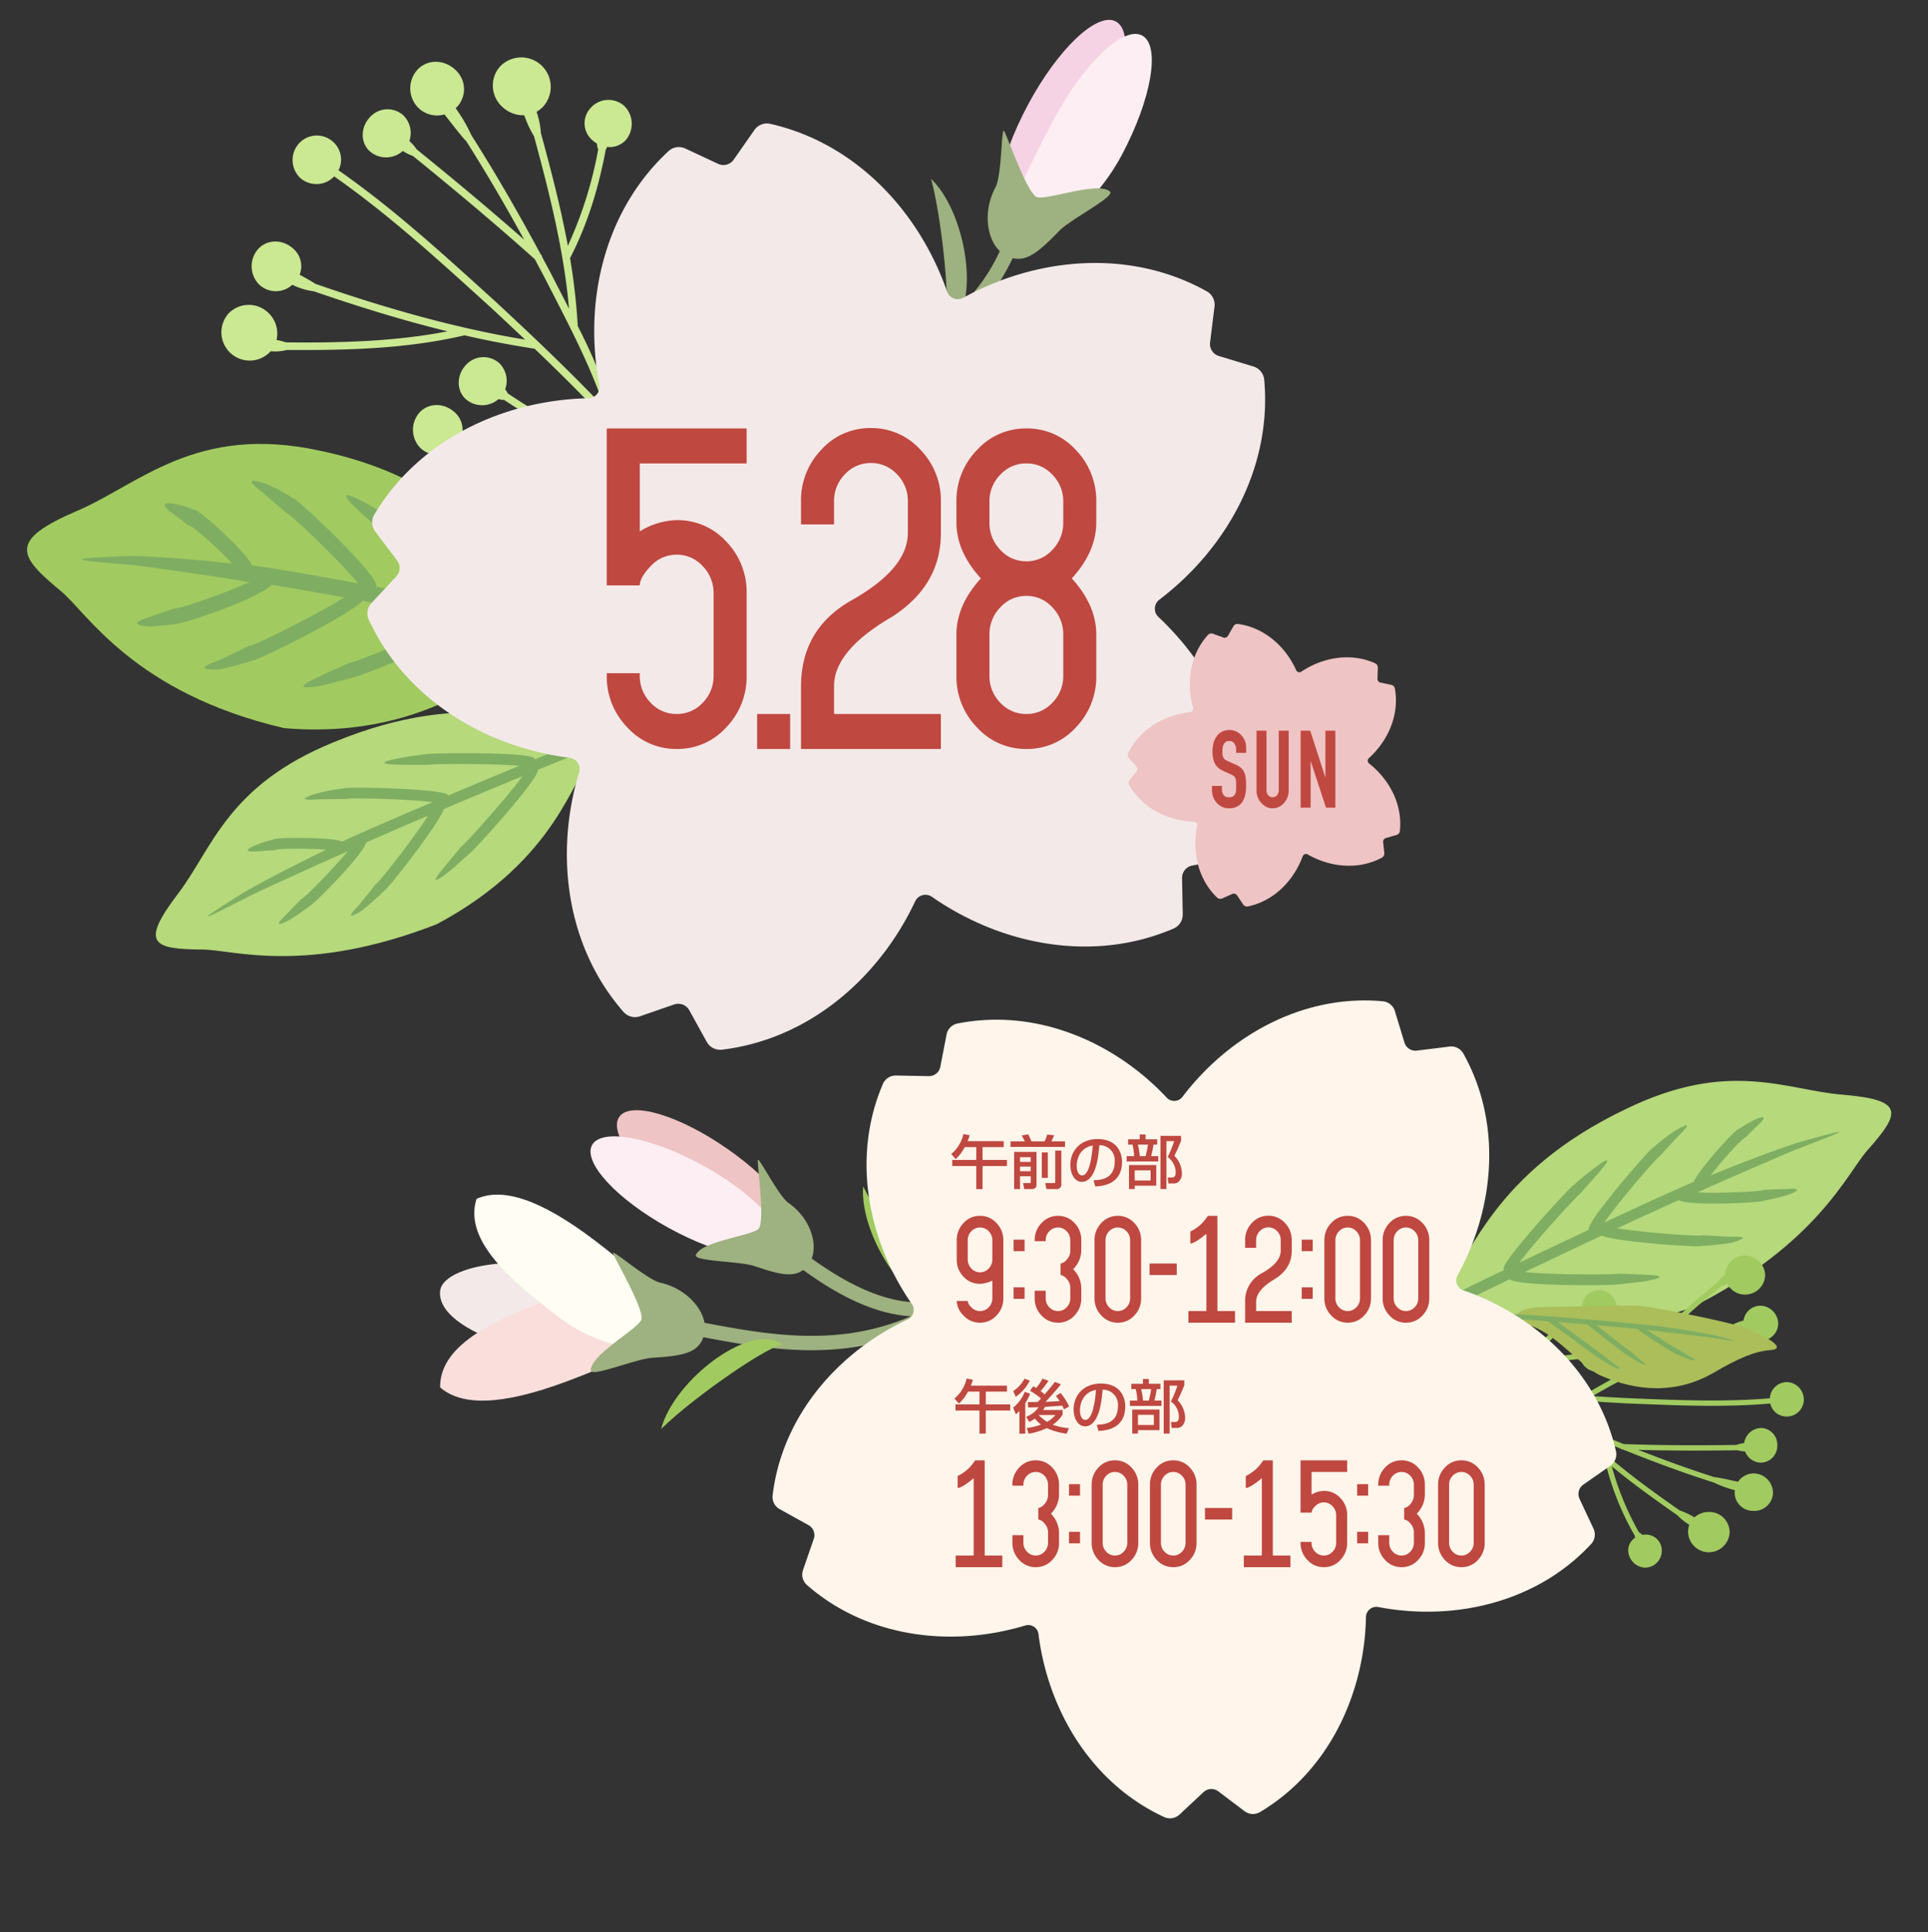 <svg xmlns="http://www.w3.org/2000/svg" width="595.518" height="596.813" viewBox="0 0 595.518 596.813"><rect x="0" y="0" width="595.518" height="596.813" fill="#333333" stroke="none"/><g transform="translate(13595 8789.407)"><path d="M132.322,31.72a6.912,6.912,0,0,0-3.232,9.429,8.606,8.606,0,0,0,.926,1.476,7.123,7.123,0,0,0-.318,1.843A123.751,123.751,0,0,1,109.867,68.54c2.392-11.719,3.911-23.54,5.33-35.464a24.5,24.5,0,0,0,1.214-6.518,8.818,8.818,0,0,0,2.548-.758,9.095,9.095,0,0,0-7.828-16.417,8.874,8.874,0,0,0-3.881,11.963,9.34,9.34,0,0,0,5.231,4.777,34.6,34.6,0,0,0,.361,7.153c-2.114,17.909-4.695,36.33-9.922,53.435-.354-4.093-.748-8.185-1.112-12.288-.192-1.926-.407-3.844-.619-5.76a.646.646,0,0,0,.036-.519c-.043-.086-.083-.159-.119-.238-1.572-14.114-3.471-28.185-6.078-42.176a48.606,48.606,0,0,0-1.38-9.562c.225-.086.437-.169.665-.271a8.019,8.019,0,0,0,3.6-10.931C95.932.822,91.241-1.216,87.092.762a8.523,8.523,0,0,0-3.967,11.255,8.285,8.285,0,0,0,6.594,4.638c1.234,4.122,2.217,7.937,3.146,10.174C95,38.4,96.66,50.062,98.056,61.757,91.562,48.8,84.763,36.14,77.739,23.468a15.74,15.74,0,0,0-1.145-3.262,7.608,7.608,0,0,0,1.188-8.165,7.3,7.3,0,0,0-9.869-3.15c-3.666,1.747-5.585,6.021-3.841,9.687A7.708,7.708,0,0,0,73.56,22.3a15.588,15.588,0,0,0,2.329,2.61C83.843,39.266,91.641,53.9,98.844,68.573q.352,3.211.685,6.428c1.3,14.683,2.954,29.631,2.094,44.214-5.744-14.561-12.245-28.774-18.868-42.928C73.544,57.3,64.538,38.241,52.918,20.395a7.33,7.33,0,0,0,1.77-8.715A7.453,7.453,0,0,0,44.756,8.1a7.649,7.649,0,0,0-3.679,10.074,7.532,7.532,0,0,0,9.882,3.464C62.447,39.266,71.618,58.624,80.839,77.684c1.985,4.251,3.97,8.516,5.916,12.784-18.882-11.5-36.923-25.637-53.66-40.294-.728-1.168-2.107-2.746-3.388-4.387a7.165,7.165,0,0,0,1.171-8.2c-1.836-3.844-6.237-5.79-10.084-3.95a8.041,8.041,0,0,0-3.715,10.541,7.525,7.525,0,0,0,9.356,3.659A21.4,21.4,0,0,0,31.863,52.2c10.882,9.469,21.965,18.524,33.611,26.908C49.352,75.994,33.23,69.959,17.961,63.594a22.006,22.006,0,0,0-2.425-1.787,8.765,8.765,0,0,0,.731-8.85A8.672,8.672,0,0,0,4.843,48.679,8.742,8.742,0,0,0,12.37,64.457c.06-.03.112-.063.175-.1a14.584,14.584,0,0,0,4.791,1.512C34.269,72.831,51.211,79.263,69.61,82.191a.533.533,0,0,0,.179-.03q9.047,6.318,18.643,12.016C93.113,104.549,97.6,115,101.6,125.608c-4.069-1.347-8.208-2.442-12.357-3.464.1-.175.132-.3.076-.361a192.384,192.384,0,0,1-13.767-17.958,4.16,4.16,0,0,0-.265-1.406,7.62,7.62,0,0,0,1.31-8.3,7.325,7.325,0,0,0-9.873-3.153c-3.659,1.747-5.588,6.031-3.831,9.7a7.717,7.717,0,0,0,9.406,3.755,3.906,3.906,0,0,0,1.426.847c3.874,5.472,7.669,10.872,12.066,16.023-8.943-2.17-17.8-4.288-25.843-8.251-.642-.665-1.509-1.515-2.4-2.409a7.2,7.2,0,0,0,.615-7.537c-1.84-3.844-6.243-5.793-10.091-3.954a8.026,8.026,0,0,0-3.705,10.537,7.584,7.584,0,0,0,10.088,3.378,9.032,9.032,0,0,0,4.638,2.17c13.9,6.693,29.111,8.165,43.07,13.022a.492.492,0,0,0,.384-.073c1.062,2.885,2.1,5.777,3.087,8.688.483,3.414,2.577,9.7,2.293,14.657l3.858.946c.361-8.609-2.862-13.614-4.218-17.164-1.294-3.768-2.663-7.52-4.066-11.239a1.629,1.629,0,0,0,.1-.374,182.135,182.135,0,0,0-.192-30.994,188.693,188.693,0,0,0,5.651-20.35c9.174-7.9,16.324-16.913,22.776-26.918.228-.192.47-.4.718-.645a6.7,6.7,0,0,0,6.1.208,7.757,7.757,0,0,0,3.5-10.071,7.35,7.35,0,0,0-9.836-3.2" transform="translate(-13547.144 -8735.896) rotate(-22)" fill="#cbe893"/><g transform="matrix(0.995, -0.105, 0.105, 0.995, -13316.929, -8776.49)"><path d="M32.053,36.858C21.024,53.13,7.693,63.358,2.278,59.7S1.423,39.848,12.461,23.58C23.482,7.3,36.81-2.928,42.232.748c5.4,3.668.851,19.834-10.179,36.11" transform="translate(24.622 0)" fill="#f6d3e4"/><path d="M17.634,23.577C6.608,39.861-3.946,56.665,1.46,60.329S26.189,53.14,37.218,36.855,52.8,4.418,47.393.741C41.986-2.915,28.655,7.309,17.634,23.577" transform="translate(27.068 5.155)" fill="#fceef2"/><path d="M.269,61.254a2.259,2.259,0,0,1,.936-3.065Q3.408,57,5.336,55.8c1.526-8.66,1.589-31.466-.322-43.367,7.633,9.1,10.137,28.436,6.1,39.261a56.362,56.362,0,0,0,12.662-14.83c-3.648-4.3-3.918-12.868.766-19.763C26.9,13.621,28.324-1.71,29.008.157c1.3,3.448,4.955,19.351,7.8,21.271,1,.677,4.671.234,8.806-.208,5.568-.593,11.992-1.19,13.91.952,1.531,1.7-12.985,7.164-16.882,10.441-6.808,5.7-10.863,8.372-15.11,6.826-5.123,8.137-11.475,16-24.187,22.753a2.3,2.3,0,0,1-1.065.264A2.269,2.269,0,0,1,.269,61.254Z" transform="translate(0 30.61)" fill="#9eb180" stroke="rgba(0,0,0,0)" stroke-miterlimit="10" stroke-width="1"/></g><g transform="matrix(0.966, -0.259, 0.259, 0.966, -13378.566, -8683.906)"><line y2="15.984" transform="translate(21.875 0)" fill="none" stroke="#fac4d2" stroke-linecap="round" stroke-linejoin="round" stroke-width="3"/><line x2="5.51" y2="10.353" transform="translate(0 8.305)" fill="none" stroke="#fac4d2" stroke-linecap="round" stroke-linejoin="round" stroke-width="3"/><line x1="5.51" y2="10.353" transform="translate(38.241 8.305)" fill="none" stroke="#fac4d2" stroke-linecap="round" stroke-linejoin="round" stroke-width="3"/></g><path d="M388.654,159.246c8.336,16.274,16.167,32.95,10.767,35.726-5.4,2.759-21.99-9.437-30.318-25.694S358.4,137.61,363.8,134.859c5.4-2.784,16.532,8.151,24.856,24.388" transform="translate(-13679.047 -8567.451)" fill="#ee9493"/><g transform="matrix(0.946, -0.326, 0.326, 0.946, -14042.78, -9445.311)"><path d="M163.055,513.2c-11.822-2.883-29.233-22.812-75.126-20.1-35.573,1.884-46.205,18.84-60.828,28.58-16.339,10.89-12.73,13.682,1.7,18.791,8.8,3.125,27.538,17.842,70.834,16.108,42.245-6.786,54.789-30.148,61.975-32.587s9.453-8.829,1.445-10.788" transform="translate(144.473 522.603)" fill="#b5d97b"/><path d="M13659.992,9588.336c3-1.851,7.22-4.524,7.206-4.576.2.542,15.653-9.523,22.177-14.7-8.521.6-15.83,1.162-20.783,1.6-2.181,3.415-22.684,13.352-22.921,12.87a72.17,72.17,0,0,1-7.32,2.03c-3.228.526-5.2.332-.646-1.726,2.632-1.392,6.382-3.229,6.382-3.256.134.493,12.155-5.436,18.363-9.28-.453.069-.688.126-.683.169-.038-.222-34.344,3.147-32.891,3.158-13.562,1.83-22.565,3.335-.7-1.758,9.464-1.786,21.959-3.4,28.029-4.132-5.349-2.355-14.729-5.511-14.9-4.959.031-.072-5.871-1.644-5.646-1.577-2.335-.605-4-1.5.128-1.841a32.224,32.224,0,0,1,5.915.1c.2-.8,18.3,5.486,20,7.531,4.385-.517,16.036-1.445,30.324-2.44-7.236-3.558-24.847-10.056-24.933-9.577.014-.08-8.749-2.931-8.383-2.795-3.421-.955-6-1.935.229-1.823a60.929,60.929,0,0,1,8.687,1.308c.242-.54,29.536,10.191,29.612,12.429l.041.1c7.565-.513,15.675-1.031,23.712-1.511-7.561-3.438-26.585-9.81-26.617-9.474.01-.028-9.2-3.2-8.794-3.128-3.646-1.346-5.968-2.663.353-1.8,3.743.437,8.939,1.619,8.939,1.619.131-.353,31.064,9.821,31.262,12.149l.159.32c25.809-1.488,49.479-2.46,50.323-1.368.29.041.868.173.979.207,6.435,1.91,2.235,2.816-.38,3.11l-.786.014c-.655-1.084-24.571-.095-50.394,1.391-.673,2.936-27.932,17.722-28.137,17.441.011.042-9.028,3.837-8.71,3.557-3.75,1.273-6.307,1.637-.89-1.615,3.135-2.034,7.708-4.687,7.693-4.708.083.384,18.223-9.649,24.924-14.376-8.99.534-18.046,1.115-26.27,1.678-2.961,3.933-25.1,18.215-25.46,17.772a87.051,87.051,0,0,1-8.375,3.546,17.015,17.015,0,0,1-3.367.59C13656.325,9590.6,13656.715,9589.981,13659.992,9588.336Z" transform="translate(-13436.947 -8522.418)" fill="#7fae62" stroke="rgba(0,0,0,0)" stroke-miterlimit="10" stroke-width="1"/></g><g transform="translate(-12999.482 -8425.878) rotate(151)"><path d="M146.728,43.516C134.905,46.4,117.495,66.328,71.6,63.621c-35.572-1.884-46.2-18.84-60.828-28.58-16.339-10.89-12.73-13.682,1.7-18.791C21.278,13.125,40.011-1.592,83.307.141,125.552,6.928,138.1,30.29,145.282,32.729s9.453,8.829,1.445,10.788" transform="translate(0 0)" fill="#b5d97b"/><path d="M44.992,2.268c3,1.851,7.22,4.524,7.206,4.576.2-.542,15.653,9.523,22.177,14.7-8.521-.6-15.83-1.162-20.783-1.6C51.411,16.527,30.908,6.591,30.671,7.072a72.17,72.17,0,0,0-7.32-2.03c-3.228-.526-5.2-.332-.646,1.726,2.632,1.392,6.382,3.229,6.382,3.256.134-.493,12.155,5.436,18.363,9.28-.453-.069-.688-.126-.683-.169-.038.222-34.344-3.147-32.891-3.158-13.562-1.83-22.565-3.335-.7,1.758,9.464,1.786,21.959,3.4,28.029,4.132-5.349,2.355-14.729,5.511-14.9,4.959.031.072-5.871,1.644-5.646,1.577-2.335.605-4,1.5.128,1.841a32.224,32.224,0,0,0,5.915-.1c.2.8,18.3-5.486,20-7.531,4.385.517,16.036,1.445,30.324,2.44-7.236,3.558-24.847,10.056-24.933,9.577.014.08-8.749,2.931-8.383,2.795-3.421.955-6,1.935.229,1.823a60.929,60.929,0,0,0,8.687-1.308c.242.54,29.536-10.191,29.612-12.429l.041-.1c7.565.513,15.675,1.031,23.712,1.511-7.561,3.438-26.585,9.81-26.617,9.474.01.028-9.2,3.2-8.794,3.128-3.646,1.346-5.968,2.663.353,1.8,3.743-.437,8.939-1.619,8.939-1.619.131.353,31.064-9.821,31.262-12.149l.159-.32c25.809,1.488,49.479,2.46,50.323,1.368.29-.041.868-.173.979-.207,6.435-1.91,2.235-2.816-.38-3.11l-.786-.014c-.655,1.084-24.571.095-50.394-1.391C110.363,20.949,83.1,6.163,82.9,6.443c.011-.042-9.028-3.837-8.71-3.557C70.439,1.613,67.883,1.25,73.3,4.5c3.135,2.034,7.708,4.688,7.693,4.708.083-.384,18.223,9.649,24.924,14.376-8.99-.534-18.046-1.115-26.27-1.678-2.961-3.933-25.1-18.215-25.46-17.772A87.051,87.051,0,0,0,45.813.59,17.015,17.015,0,0,0,42.445,0C41.325,0,41.715.622,44.992,2.268Z" transform="translate(17.253 11.134)" fill="#7fae62" stroke="rgba(0,0,0,0)" stroke-miterlimit="10" stroke-width="1"/></g><path d="M85.843,92.425a4.877,4.877,0,0,0-6.76-1.95,5.771,5.771,0,0,0-1.009.7,5.12,5.12,0,0,0-1.31-.159A87.61,87.61,0,0,1,59.1,77.879c8.344,1.275,16.732,1.936,25.188,2.52a17.42,17.42,0,0,0,4.635.63,6.144,6.144,0,0,0,.623,1.77,6.42,6.42,0,0,0,11.3-6.095,6.265,6.265,0,0,0-8.568-2.317A6.585,6.585,0,0,0,89.1,78.238a24.552,24.552,0,0,0-5.032.507c-12.7-.866-25.774-2.041-38.02-5.13,2.879-.395,5.747-.817,8.624-1.207,1.352-.208,2.7-.43,4.045-.645a.442.442,0,0,0,.364.009,1.64,1.64,0,0,1,.166-.093c9.894-1.6,19.747-3.428,29.515-5.756a34.133,34.133,0,0,0,6.7-1.305,4.232,4.232,0,0,0,.215.453,5.652,5.652,0,0,0,7.83,2.16,5.743,5.743,0,0,0,2.59-7.776,6.022,6.022,0,0,0-8.078-2.4,5.845,5.845,0,0,0-3.04,4.811c-2.861,1.011-5.516,1.836-7.062,2.573-8.075,1.908-16.244,3.479-24.443,4.878,8.909-5.037,17.6-10.273,26.288-15.66a11.741,11.741,0,0,0,2.261-.92,5.36,5.36,0,0,0,5.8.546,5.155,5.155,0,0,0,1.88-7.064,5.219,5.219,0,0,0-6.971-2.373,5.447,5.447,0,0,0-2.291,6.821A11.175,11.175,0,0,0,88.671,52.4c-9.841,6.109-19.882,12.115-29.977,17.7-1.5.238-3,.476-4.507.705-10.308,1.429-20.788,3.118-31.1,3.022,10.065-4.558,19.863-9.642,29.608-14.8,13.066-7.155,26.19-14.175,38.361-22.983A5.175,5.175,0,0,0,97.262,37a5.261,5.261,0,0,0,2.176-7.129,5.4,5.4,0,0,0-7.23-2.239,5.31,5.31,0,0,0-2.092,7.085c-12.031,8.71-25.354,15.851-38.475,23.016-2.926,1.551-5.864,3.1-8.8,4.614,7.445-13.71,16.786-26.916,26.531-39.232.8-.553,1.861-1.576,2.98-2.541a5.061,5.061,0,0,0,5.819.542A5.374,5.374,0,0,0,80.6,13.866a5.669,5.669,0,0,0-7.557-2.249,5.309,5.309,0,0,0-2.256,6.721A15.069,15.069,0,0,0,67.9,22.319c-6.293,8-12.293,16.129-17.8,24.63,1.63-11.475,5.331-23.046,9.28-34.033a15.814,15.814,0,0,0,1.177-1.772,6.212,6.212,0,0,0,8.883-8A6.214,6.214,0,0,0,61.1.733,6.154,6.154,0,0,0,58.582,9c.026.04.044.077.072.119a10.412,10.412,0,0,0-.894,3.433C53.442,24.736,49.5,36.9,48.08,49.971a.219.219,0,0,0,.023.124c-2.758,4.4-5.364,8.914-7.823,13.568-7.146,3.662-14.359,7.188-21.7,10.378.808-2.912,1.436-5.871,2.013-8.827.124.063.215.077.257.04A136.336,136.336,0,0,1,33.027,54.917a2.825,2.825,0,0,0,.988-.234,5.363,5.363,0,0,0,5.889.633,5.37,5.37,0,0,0-5.088-9.432A5.451,5.451,0,0,0,32.5,52.652a2.7,2.7,0,0,0-.549,1.03c-3.725,2.924-7.4,5.789-10.875,9.072,1.219-6.387,2.4-12.7,4.918-18.516.444-.472,1.011-1.112,1.611-1.77a5.066,5.066,0,0,0,5.334.173,5.386,5.386,0,0,0,2.438-7.253,5.666,5.666,0,0,0-7.561-2.244,5.359,5.359,0,0,0-2.027,7.23,6.372,6.372,0,0,0-1.368,3.344c-4.231,10.034-4.738,20.807-7.676,30.818a.362.362,0,0,0,.058.269c-1.992.845-3.993,1.684-6.013,2.478C8.4,77.743,4.04,79.437.532,79.411L0,82.162c6.086-.047,9.5-2.492,11.954-3.573,2.613-1.042,5.21-2.144,7.781-3.26a1.305,1.305,0,0,0,.269.056,128.2,128.2,0,0,0,21.844-1.219,131.653,131.653,0,0,0,14.539,3.279A85.343,85.343,0,0,0,76.163,92.556a6.545,6.545,0,0,0,.476.488,4.731,4.731,0,0,0,.068,4.309,5.473,5.473,0,0,0,7.22,2.113,5.183,5.183,0,0,0,1.915-7.041" transform="translate(-13107.695 -8433.714) rotate(31)" fill="#a1cb60"/><g transform="matrix(0.961, 0.276, -0.276, 0.961, -13445.979, -9692.483)"><path d="M177.724,520.244c-13-3.88-32.156-30.7-82.637-27.06-39.129,2.536-50.824,25.358-66.909,38.468-17.973,14.658-14,18.416,1.87,25.292,9.684,4.206,30.291,24.014,77.915,21.681,46.468-9.134,60.266-40.578,68.171-43.861s10.4-11.883,1.59-14.52" transform="translate(144.473 522.603)" fill="#a1cb60"/><path d="M49.1,60.229c3.273-2.833,7.88-6.927,7.866-7.007.214.83,17.083-14.581,24.2-22.5-9.3.92-17.278,1.779-22.683,2.449C56.111,38.4,33.734,53.61,33.475,52.873c.022.121-8.27,3.511-7.99,3.108-3.523.807-5.672.509-.706-2.642,2.873-2.131,6.966-4.943,6.966-4.985.146.755,13.266-8.322,20.042-14.209-.495.105-.751.192-.745.259-.042-.34-37.484,4.818-35.9,4.835-14.8,2.8-24.629,5.106-.76-2.691,10.33-2.734,23.967-5.2,30.592-6.326-5.838-3.606-16.074-8.437-16.264-7.593.035-.11-6.408-2.517-6.161-2.415-2.548-.927-4.369-2.294.14-2.818a25.211,25.211,0,0,1,6.455.147c.216-1.222,19.978,8.4,21.826,11.532,4.786-.791,17.5-2.214,33.1-3.737-7.9-5.447-27.118-15.4-27.211-14.664.015-.122-9.549-4.487-9.15-4.279-3.733-1.462-6.554-2.962.249-2.791a49.105,49.105,0,0,1,9.481,2c.265-.827,32.237,15.6,32.32,19.03l.045.15c8.257-.785,17.107-1.579,25.88-2.312-8.252-5.266-29.016-15.021-29.05-14.506.01-.043-10.041-4.894-9.6-4.789C73.053,1.118,70.52-.9,77.417.423A85.574,85.574,0,0,1,87.174,2.9c.143-.54,33.9,15.038,34.12,18.6l.174.49c28.168-2.278,54-3.767,54.924-2.095a8.756,8.756,0,0,1,1.067.317c7.023,2.925,2.44,4.312-.414,4.762l-.858.021c-.715-1.66-26.818-.146-55,2.129-.734,4.5-30.484,27.135-30.709,26.705.011.064-9.854,5.875-9.507,5.446-4.093,1.949-6.883,2.506-.97-2.474,3.421-3.114,8.412-7.177,8.4-7.209.092.588,19.89-14.774,27.2-22.011-9.812.817-19.695,1.707-28.671,2.568-3.231,6.021-27.4,27.89-27.787,27.212.072.182-9.443,5.912-9.14,5.43a13.81,13.81,0,0,1-3.675.9C45.1,63.7,45.527,62.749,49.1,60.229Z" transform="translate(178.053 1026.58)" fill="#7fae62" stroke="rgba(0,0,0,0)" stroke-miterlimit="10" stroke-width="1"/></g><g transform="matrix(-0.766, -0.643, 0.643, -0.766, -13078.896, -8334.161)"><path d="M315.062,494.015c-3.76,2.563-22.132,12.744-27.67,14.932-6.153,2.4-15.939,4.481-11.565.246,3.434-3.324,6-8.453,8.835-16.411,4.591-12.894,14.829-19.991,26.244-23.281,6.582-1.895,19.692,1.313,27.537-2.606,5.927-2.958,5.721,2.114.156,6.937-11.435,9.932-20.034,17.78-23.538,20.183" transform="translate(-274.737 -460.167)" fill="#abbe5a"/><path d="M62.237.707a1.361,1.361,0,0,0-.292.22c.066.49-6.166,5.171-13.933,10.769l-.051-.019-.131-.025c-.15.228-18.711,1.3-18.705,1.383,0-.042-5.617.784-5.383.851-2.3.592-3.484,1.3.058.862,2.134-.075,5.2-.148,5.2-.148-.017-.082,11.368-.731,16.549-1.133-2.474,1.771-5.044,3.6-7.576,5.381l-.028-.016-.106-.042c-.206-.051-15.2.487-15.2.621,0-.023-4.56.625-4.368.692-1.811.437-2.871.929.053.854,1.741.028,4.209.009,4.209.009-.021-.095,9.04-.447,13.255-.578-3.865,2.714-7.537,5.263-10.5,7.292-1.295-.249-14.254,1.518-14.221,1.783-.011-.036-4.165,1.224-3.973,1.255-1.644.74-2.482,1.383.2.832,1.608-.215,3.881-.54,3.889-.523-.044-.2,7.565-1.293,11.656-1.677a44.572,44.572,0,0,1-4.413,2.837C18.471,32.265,5,41.069,5.536,40.64c-5.47,3.3-9.181,5.383.248.848,5.442-2.91,12.862-7.587,12.859-7.592.264.361,44.367-30.38,44.342-31.806.094-.106.258-.315.295-.364C64.192.412,64.175,0,63.8,0A4.167,4.167,0,0,0,62.237.707Z" transform="translate(11.385 0)" fill="#7fae62" stroke="rgba(0,0,0,0)" stroke-miterlimit="10" stroke-width="1"/></g><g transform="matrix(0.883, -0.469, 0.469, 0.883, -14916.251, -9025.345)"><path d="M370.955,168.347c8.344,16.249,19.473,27.168,24.881,24.4s3.026-18.179-5.322-34.44c-8.324-16.241-19.46-27.172-24.864-24.4s-3.031,18.2,5.305,34.444" transform="translate(697.852 1088.815)" fill="#efc4c4"/><path d="M370.955,168.347c8.344,16.249,19.473,27.168,24.881,24.4s3.026-18.179-5.322-34.44c-8.324-16.241-19.46-27.172-24.864-24.4s-3.031,18.2,5.305,34.444" transform="matrix(0.995, -0.105, 0.105, 0.995, 674.114, 1131.633)" fill="#fceef2"/><path d="M382.511,151.435c15,12.023,27.952,26.544,23.977,31.541-4.008,4.989-24.753,2.957-39.754-9.063s-25.271-26.018-20.4-33.3c3.7-5.5,21.173-1.179,36.177,10.824" transform="translate(643.047 1103.657)" fill="#f4e9e9"/><path d="M377.266,169.272c20.848,2.755,41.589,3.043,43.729-1.027,1.918-3.638-14.869-20.815-33.923-23.468-19.037-2.673-38.826-4.34-45.063,7.8,3.1,8.028,13.633,13.83,35.257,16.693" transform="translate(633.411 1117.997)" fill="#fadedb"/><path d="M380.948,162.752c8.8,19.091,15.194,38.822,11.937,42.078-2.9,2.9-24.273-8.065-32.437-25.476s-15.621-35.816-5.864-45.363c8.582.587,17.263,8.944,26.363,28.761" transform="translate(658.087 1090.422)" fill="#fffdf4"/><path d="M13650.563,9589.491c-3.763,3.512-8.356,2.115-16.908-1.785-4.526-2.074-19.6-3.463-18.609-5.46,2.171-4.382,19.4-4.482,21.217-6.6,2.17-2.549,1.509-18.5,1.822-22.067.165-1.949,5.5,12.137,8.615,14.792,5.764,4.929,7.869,12.331,6.265,17.358,16.457,13.229,33.35,26.108,57.2,28.126-11.245-6.99-18.133-19.181-22.654-28.252-3.882.627-7.267-2.3-12.684-8.1-3.235-3.438-15.987-10.124-14.4-11.523,1.946-1.705,7.5-.555,12.453.59,3.955.916,7.527,1.832,8.57,1.3,2.85-1.457,8.02-15.7,9.587-18.739.852-1.644.444,12.659,2.226,16.1,3.6,7.021,2.265,15.056-1.757,18.511,5.522,11,14.375,25.787,28.809,29.885a2.213,2.213,0,0,1,.74.378q1.257-.066,2.547-.168a2.217,2.217,0,0,1,.354,4.42c-2.5.2-4.916.3-7.275.3C13687.855,9618.564,13668.379,9603.813,13650.563,9589.491Z" transform="translate(-12596.047 -8294.465)" fill="#9eb180" stroke="rgba(0,0,0,0)" stroke-miterlimit="10" stroke-width="1"/><path d="M387.719,192.056c-12.245-1.281-15.4-31.894-6.882-45.248-.427,14.508,4.164,44.669,6.882,45.248" transform="translate(739.127 1130.236)" fill="#a1cb60"/><path d="M400.706,159.508c-4.41-11.49-34.789-6.607-45.483,5.084,13.908-4.176,44.214-7.564,45.483-5.084" transform="translate(674.462 1149.368)" fill="#a1cb60"/></g><path d="M258.829,101.6,250.2,96.228a3.531,3.531,0,0,1-1.4-4.322l3.817-9.42a4.291,4.291,0,0,0-.966-4.684c-17.595-17.124-43.363-21.726-66.634-16.011a3.2,3.2,0,0,1-3.963-2.879c-1.756-23.9-14.1-46.982-35.819-58.425a4.29,4.29,0,0,0-4.753.529L132.7,7.557a3.532,3.532,0,0,1-4.545,0L120.38,1.016a4.291,4.291,0,0,0-4.753-.529C93.9,11.929,81.564,35.013,79.808,58.911a3.2,3.2,0,0,1-3.963,2.879C52.574,56.075,26.806,60.678,9.211,77.8a4.292,4.292,0,0,0-.966,4.684l3.818,9.42a3.531,3.531,0,0,1-1.4,4.322l-8.626,5.377a4.291,4.291,0,0,0-1.972,4.357c4.169,24.2,22.311,43.065,44.5,52.12a3.2,3.2,0,0,1,1.514,4.658c-12.626,20.366-16.212,46.3-5.363,68.32a4.291,4.291,0,0,0,4.156,2.366L55,232.707a3.531,3.531,0,0,1,3.677,2.671l2.449,9.865a4.29,4.29,0,0,0,3.534,3.221c24.3,3.512,47.852-7.911,63.32-26.212a3.2,3.2,0,0,1,4.9,0c15.468,18.3,39.019,29.724,63.319,26.213a4.291,4.291,0,0,0,3.534-3.222l2.448-9.865a3.531,3.531,0,0,1,3.677-2.671l10.139.72a4.292,4.292,0,0,0,4.156-2.366c10.848-22.025,7.263-47.954-5.363-68.32a3.2,3.2,0,0,1,1.514-4.658c22.186-9.055,40.327-27.925,44.5-52.12A4.29,4.29,0,0,0,258.829,101.6Z" transform="matrix(0.839, 0.545, -0.545, 0.839, -13264.592, -8543.581)" fill="#fff5eb"/><path d="M284.215,111.571l-9.471-5.9a3.877,3.877,0,0,1-1.542-4.746l4.192-10.344a4.711,4.711,0,0,0-1.06-5.143c-19.321-18.8-47.616-23.857-73.169-17.582a3.508,3.508,0,0,1-4.351-3.161C196.884,38.447,183.334,13.1,159.481.534a4.711,4.711,0,0,0-5.219.581L145.719,8.3a3.878,3.878,0,0,1-4.99,0l-8.542-7.183a4.712,4.712,0,0,0-5.22-.581C103.113,13.1,89.563,38.447,87.635,64.689a3.508,3.508,0,0,1-4.351,3.161c-25.554-6.275-53.849-1.221-73.17,17.582a4.713,4.713,0,0,0-1.06,5.143l4.192,10.344a3.877,3.877,0,0,1-1.542,4.746l-9.472,5.9a4.713,4.713,0,0,0-2.165,4.785c4.578,26.569,24.5,47.289,48.861,57.232A3.508,3.508,0,0,1,50.59,178.7c-13.865,22.364-17.8,50.836-5.889,75.021a4.712,4.712,0,0,0,4.564,2.6L60.4,255.53a3.878,3.878,0,0,1,4.038,2.933L67.124,269.3A4.711,4.711,0,0,0,71,272.834c26.683,3.856,52.545-8.687,69.53-28.783a3.508,3.508,0,0,1,5.378,0c16.984,20.1,42.846,32.639,69.53,28.784a4.712,4.712,0,0,0,3.881-3.538l2.689-10.833a3.878,3.878,0,0,1,4.037-2.933l11.133.791a4.713,4.713,0,0,0,4.564-2.6c11.912-24.186,7.976-52.658-5.889-75.021a3.509,3.509,0,0,1,1.662-5.115c24.361-9.943,44.282-30.663,48.86-57.232A4.711,4.711,0,0,0,284.215,111.571Z" transform="matrix(0.966, -0.259, 0.259, 0.966, -13511.289, -8710.374)" fill="#f4e9e9"/><path d="M-34.74-22.68a22.482,22.482,0,0,1-6.3,16.02A20.277,20.277,0,0,1-56.34,0,20.334,20.334,0,0,1-71.58-6.66a22.368,22.368,0,0,1-6.36-16.02v-.72h10.2v.72a11.655,11.655,0,0,0,3.36,8.4,10.786,10.786,0,0,0,8.04,3.48,10.786,10.786,0,0,0,8.04-3.48,11.655,11.655,0,0,0,3.36-8.4V-48a11.861,11.861,0,0,0-3.36-8.46A10.7,10.7,0,0,0-56.34-60a10.7,10.7,0,0,0-8.04,3.54q-3.36,3.54-3.36,5.94h-10.2V-99h43.2v10.8h-33v21a22.825,22.825,0,0,1,11.4-3.48,20.362,20.362,0,0,1,15.3,6.6A22.423,22.423,0,0,1-34.74-48ZM-31.5,0V-10.8h10.2V0ZM15.06-76.44a11.655,11.655,0,0,0-3.36-8.4,10.786,10.786,0,0,0-8.04-3.48,10.786,10.786,0,0,0-8.04,3.48,11.655,11.655,0,0,0-3.36,8.4v7.08h-10.2v-7.08a22.482,22.482,0,0,1,6.3-16.02,20.277,20.277,0,0,1,15.3-6.66A20.334,20.334,0,0,1,18.9-92.46a22.368,22.368,0,0,1,6.36,16.02v9.84q0,16.08-15.12,25.8Q-7.62-30.48-7.74-19.56v8.76h33V0h-43.2V-19.56q.12-17.52,15.48-26.28,17.52-9.84,17.52-20.88Zm25.2,53.76a11.655,11.655,0,0,0,3.36,8.4,10.786,10.786,0,0,0,8.04,3.48,10.786,10.786,0,0,0,8.04-3.48,11.655,11.655,0,0,0,3.36-8.4v-12.6a11.861,11.861,0,0,0-3.36-8.46,10.7,10.7,0,0,0-8.04-3.54,10.7,10.7,0,0,0-8.04,3.54,11.861,11.861,0,0,0-3.36,8.46Zm22.8-53.64a11.655,11.655,0,0,0-3.36-8.4,10.786,10.786,0,0,0-8.04-3.48,10.786,10.786,0,0,0-8.04,3.48,11.655,11.655,0,0,0-3.36,8.4v6.36a11.861,11.861,0,0,0,3.36,8.46,10.7,10.7,0,0,0,8.04,3.54A10.7,10.7,0,0,0,59.7-61.5a11.861,11.861,0,0,0,3.36-8.46Zm-33,0a22.368,22.368,0,0,1,6.36-16.02A20.334,20.334,0,0,1,51.66-99a20.277,20.277,0,0,1,15.3,6.66,22.482,22.482,0,0,1,6.3,16.02v6.36q0,9-7.56,17.28,7.56,8.28,7.56,17.4v12.6a22.482,22.482,0,0,1-6.3,16.02A20.277,20.277,0,0,1,51.66,0,20.334,20.334,0,0,1,36.42-6.66a22.368,22.368,0,0,1-6.36-16.02v-12.6q0-9.12,7.56-17.4-7.56-8.28-7.56-17.28Z" transform="translate(-13329.644 -8558.083)" fill="#bf4840"/><path d="M86.646,34.014l-2.887-1.8a1.182,1.182,0,0,1-.47-1.447l1.278-3.153a1.436,1.436,0,0,0-.323-1.568c-5.89-5.733-14.516-7.273-22.306-5.36a1.07,1.07,0,0,1-1.326-.964c-.588-8-4.719-15.728-11.991-19.558A1.437,1.437,0,0,0,47.028.34l-2.6,2.19a1.182,1.182,0,0,1-1.521,0L40.3.34A1.436,1.436,0,0,0,38.707.163c-7.272,3.83-11.4,11.558-11.991,19.558a1.07,1.07,0,0,1-1.327.964c-7.79-1.913-16.416-.372-22.307,5.36a1.436,1.436,0,0,0-.323,1.568l1.278,3.154a1.182,1.182,0,0,1-.47,1.447l-2.887,1.8a1.437,1.437,0,0,0-.66,1.459c1.4,8.1,7.469,14.416,14.9,17.448a1.07,1.07,0,0,1,.507,1.559C11.2,61.3,10,69.977,13.628,77.351a1.437,1.437,0,0,0,1.391.792l3.394-.241a1.182,1.182,0,0,1,1.231.894l.82,3.3a1.436,1.436,0,0,0,1.183,1.079c8.135,1.176,16.019-2.648,21.2-8.775a1.07,1.07,0,0,1,1.64,0c5.178,6.127,13.062,9.951,21.2,8.775A1.437,1.437,0,0,0,66.863,82.1l.82-3.3a1.182,1.182,0,0,1,1.231-.894l3.394.241a1.436,1.436,0,0,0,1.391-.792c3.632-7.373,2.431-16.053-1.8-22.871a1.069,1.069,0,0,1,.507-1.559c7.427-3.031,13.5-9.348,14.9-17.448a1.437,1.437,0,0,0-.66-1.459" transform="translate(-13140.836 -8564.731) rotate(124)" fill="#efc4c4"/><path d="M.278-4.442h-3.07V-5.21a3.941,3.941,0,0,0-.5-2.02,1.777,1.777,0,0,0-1.67-.852,1.781,1.781,0,0,0-1.023.267,2.127,2.127,0,0,0-.632.668,3.022,3.022,0,0,0-.331.985,7.118,7.118,0,0,0-.09,1.152q0,.7.045,1.169a2.4,2.4,0,0,0,.226.835,1.8,1.8,0,0,0,.527.634,4.681,4.681,0,0,0,.948.534L-2.943-.8A5.689,5.689,0,0,1-1.287.216,4.345,4.345,0,0,1-.294,1.569a6.867,6.867,0,0,1,.451,1.82A19.96,19.96,0,0,1,.278,5.71,13.525,13.525,0,0,1,.007,8.5a6.206,6.206,0,0,1-.873,2.187,4.448,4.448,0,0,1-1.655,1.469,5.345,5.345,0,0,1-2.5.534A4.994,4.994,0,0,1-7.1,12.255a4.927,4.927,0,0,1-1.655-1.2,5.914,5.914,0,0,1-1.1-1.787,5.94,5.94,0,0,1-.406-2.221V5.776h3.07V6.845a2.991,2.991,0,0,0,.5,1.686,1.851,1.851,0,0,0,1.67.751A2.465,2.465,0,0,0-3.8,9.032a1.708,1.708,0,0,0,.677-.718A2.857,2.857,0,0,0-2.837,7.2q.045-.651.045-1.453,0-.935-.06-1.536a2.868,2.868,0,0,0-.241-.968,1.789,1.789,0,0,0-.557-.6,6.875,6.875,0,0,0-.918-.5l-2.2-1A5.02,5.02,0,0,1-9.428-1.253a8.985,8.985,0,0,1-.677-3.723,9.518,9.518,0,0,1,.331-2.538,6,6,0,0,1,.993-2.07,4.652,4.652,0,0,1,1.61-1.386,4.924,4.924,0,0,1,2.332-.518,4.664,4.664,0,0,1,2.092.468,5.4,5.4,0,0,1,1.64,1.236A5.458,5.458,0,0,1,.278-6.112ZM13.43-11.288V7.146A5.989,5.989,0,0,1,13.054,9.3a5.553,5.553,0,0,1-1.068,1.753,5.119,5.119,0,0,1-1.6,1.2,4.388,4.388,0,0,1-1.926.434,4.293,4.293,0,0,1-1.911-.434,5.177,5.177,0,0,1-1.58-1.2A5.717,5.717,0,0,1,3.5,7.146V-11.288h3.07v18.1a2.732,2.732,0,0,0,.542,1.87,1.826,1.826,0,0,0,2.709,0,2.732,2.732,0,0,0,.542-1.87v-18.1Zm3.7,23.776V-11.288h2.949L24.716,3.038h.06V-11.288h3.07V12.489H24.957L20.262-1.8H20.2V12.489Z" transform="translate(-13210.383 -8552.448)" fill="#bf4840"/><path d="M7.974-11.376v3.96H.558v1.89H7.974V1.6H9.918V-5.526H17.46v-1.89H9.918v-3.96h6.534v-1.836H5.292c.288-.648.468-1.242.666-1.818L4-15.408A11.117,11.117,0,0,1,.234-9.234L1.62-7.7a12.622,12.622,0,0,0,2.79-3.672Zm11.7,12.96h1.818v-3.96h3.294V-.63c0,.36-.09.36-.432.36H22.446l.342,1.854h2.25c1.548,0,1.548-.936,1.548-1.656V-9.9H19.674Zm5.112-9.846v1.44H21.492v-1.44Zm0,2.9v1.44H21.492v-1.44Zm-6.228-6.084h16.83v-1.71H31.176a19.873,19.873,0,0,0,.846-1.908l-2.16-.18a9.547,9.547,0,0,1-.792,2.088H25.02c-.234-.594-.738-1.656-1.008-2.178L22-14.94a12.389,12.389,0,0,1,.954,1.782H18.558ZM32.364-.468c0,.2-.216.2-.342.2H29.286l.36,1.854H32.58a1.429,1.429,0,0,0,1.674-1.6v-10.3h-1.89Zm-2.286-1.4V-9.738H28.224v7.866ZM44.73.774C46.6.684,52.992.342,52.992-6.8c0-2.952-1.566-7.056-7.542-7.056-5.346,0-8.406,3.654-8.406,7.992,0,2.52,1.188,5.22,3.546,5.22,2.088,0,3.15-1.98,3.456-2.538,1.368-2.574,1.674-5.8,1.962-8.784A4.636,4.636,0,0,1,50.742-7c0,5.58-4.392,5.778-6.534,5.868ZM43.956-11.88c-.18,2.52-.882,9.252-3.294,9.252-.9,0-1.656-1.026-1.656-2.97C39.006-7.182,39.654-11.124,43.956-11.88ZM61.83-4.194v3.132H56.916V-4.194Zm4.878,5.778v-14.8H69.1a33.134,33.134,0,0,1-2,4.914A5.867,5.867,0,0,1,69.57-3.6c0,1.3-.468,1.62-1.3,1.62H67.1l.234,1.836h1.278A2.744,2.744,0,0,0,70.29-.522,3.4,3.4,0,0,0,71.5-3.258a8,8,0,0,0-2.322-5.436c1.044-2.178,1.17-2.43,2.052-4.626v-1.53H64.872V1.584ZM55.152-5.832V1.584h1.764V.54h6.66V-5.832Zm-.27-6.318h1.35a18.063,18.063,0,0,1,.5,3.564h-2.3v1.638h9.756V-8.586h-2.2a34.941,34.941,0,0,0,.738-3.564h1.134v-1.638H60.282v-1.494H58.464v1.494H54.882Zm6.12,0a33.7,33.7,0,0,1-.72,3.564h-1.8a25.376,25.376,0,0,0-.576-3.564Z" transform="translate(-13301.429 -8423.74)" fill="#bf4840"/><path d="M7.974-11.376v3.96H.558v1.89H7.974V1.6H9.918V-5.526H17.46v-1.89H9.918v-3.96h6.534v-1.836H5.292c.288-.648.468-1.242.666-1.818L4-15.408A11.117,11.117,0,0,1,.234-9.234L1.62-7.7a12.622,12.622,0,0,0,2.79-3.672Zm15.156,13A19.671,19.671,0,0,0,28.746-.108,19.812,19.812,0,0,0,34.9,1.62l.684-1.71a17.266,17.266,0,0,1-5-1.062,9.958,9.958,0,0,0,3.06-3.114V-5.688H27.63a7.883,7.883,0,0,0,.594-.972c.306-.018,4.7-.324,5.328-.378.234.5.378.828.522,1.152l1.584-.9a18.551,18.551,0,0,0-2.628-4.14l-1.458.846c.774,1.08.936,1.278,1.152,1.62-2.5.2-3.528.216-4.356.234.99-1.008,2.988-3.222,4.77-5.382l-1.872-.756c-1.008,1.332-2.088,2.592-3.186,3.852a12.772,12.772,0,0,0-1.224-1.008,29.767,29.767,0,0,0,2.43-3.186l-1.854-.684a15.062,15.062,0,0,1-1.962,2.916c-.306-.2-.54-.342-.882-.54l-1.026,1.386a20.571,20.571,0,0,1,3.4,2.376c-.432.486-.486.558-.99,1.08-.5,0-2.664.054-3.1.054L23-6.5c.882.036,2.592-.036,3.24-.054a8.24,8.24,0,0,1-3.852,2.97L23.364-2a8.524,8.524,0,0,0,1.692-1.044,10.79,10.79,0,0,0,1.926,1.854A20.714,20.714,0,0,1,22.59-.108Zm8.334-5.76a10.558,10.558,0,0,1-2.61,2.106A16.619,16.619,0,0,1,26.262-4.1L26.3-4.14Zm-9.5-7.182a12.065,12.065,0,0,1-3.6,4.9l.828,2.052A10.438,10.438,0,0,0,20.3-5.4V1.62h1.818V-7.758A18.472,18.472,0,0,0,23.6-10.71ZM19.152-9.774a13.043,13.043,0,0,0,4.356-5l-1.638-.594a10.278,10.278,0,0,1-3.492,3.834ZM44.73.774C46.6.684,52.992.342,52.992-6.8c0-2.952-1.566-7.056-7.542-7.056-5.346,0-8.406,3.654-8.406,7.992,0,2.52,1.188,5.22,3.546,5.22,2.088,0,3.15-1.98,3.456-2.538,1.368-2.574,1.674-5.8,1.962-8.784A4.636,4.636,0,0,1,50.742-7c0,5.58-4.392,5.778-6.534,5.868ZM43.956-11.88c-.18,2.52-.882,9.252-3.294,9.252-.9,0-1.656-1.026-1.656-2.97C39.006-7.182,39.654-11.124,43.956-11.88ZM61.83-4.194v3.132H56.916V-4.194Zm4.878,5.778v-14.8H69.1a33.134,33.134,0,0,1-2,4.914A5.867,5.867,0,0,1,69.57-3.6c0,1.3-.468,1.62-1.3,1.62H67.1l.234,1.836h1.278A2.744,2.744,0,0,0,70.29-.522,3.4,3.4,0,0,0,71.5-3.258a8,8,0,0,0-2.322-5.436c1.044-2.178,1.17-2.43,2.052-4.626v-1.53H64.872V1.584ZM55.152-5.832V1.584h1.764V.54h6.66V-5.832Zm-.27-6.318h1.35a18.063,18.063,0,0,1,.5,3.564h-2.3v1.638h9.756V-8.586h-2.2a34.941,34.941,0,0,0,.738-3.564h1.134v-1.638H60.282v-1.494H58.464v1.494H54.882Zm6.12,0a33.7,33.7,0,0,1-.72,3.564h-1.8a25.376,25.376,0,0,0-.576-3.564Z" transform="translate(-13300.429 -8348.232)" fill="#bf4840"/><path d="M20.44-25.44a3.885,3.885,0,0,0-1.12-2.8,3.6,3.6,0,0,0-2.68-1.16,3.6,3.6,0,0,0-2.68,1.16,3.885,3.885,0,0,0-1.12,2.8v5.88a3.954,3.954,0,0,0,1.12,2.82,3.567,3.567,0,0,0,2.68,1.18,3.567,3.567,0,0,0,2.68-1.18,3.954,3.954,0,0,0,1.12-2.82Zm-11,0a7.494,7.494,0,0,1,2.1-5.34A6.759,6.759,0,0,1,16.64-33a6.778,6.778,0,0,1,5.08,2.22,7.456,7.456,0,0,1,2.12,5.34V-7.56a7.456,7.456,0,0,1-2.12,5.34A6.778,6.778,0,0,1,16.64,0a6.759,6.759,0,0,1-5.1-2.22,6.593,6.593,0,0,1-2.1-4.5h3.4a3.2,3.2,0,0,0,1.12,1.96A3.6,3.6,0,0,0,16.64-3.6a3.6,3.6,0,0,0,2.68-1.16,3.885,3.885,0,0,0,1.12-2.8V-13a10.405,10.405,0,0,1-3.8,1,6.787,6.787,0,0,1-5.1-2.2,7.474,7.474,0,0,1-2.1-5.36ZM27-7.36v-3.56h3.4v3.56Zm0-14.72v-3.56h3.4v3.56Zm17.52-3.36a3.885,3.885,0,0,0-1.12-2.8,3.6,3.6,0,0,0-2.68-1.16,3.6,3.6,0,0,0-2.68,1.16,3.885,3.885,0,0,0-1.12,2.8v.28h-3.4v-.28a7.456,7.456,0,0,1,2.12-5.34A6.778,6.778,0,0,1,40.72-33a6.759,6.759,0,0,1,5.1,2.22,7.494,7.494,0,0,1,2.1,5.34v3.16a8.39,8.39,0,0,1-2.52,5.76,8.529,8.529,0,0,1,2.52,5.8v3.2a7.414,7.414,0,0,1-2.08,5.28A6.794,6.794,0,0,1,40.72,0a6.778,6.778,0,0,1-5.08-2.22,7.456,7.456,0,0,1-2.12-5.34V-9.88h3.4v2.32a3.885,3.885,0,0,0,1.12,2.8A3.6,3.6,0,0,0,40.72-3.6,3.6,3.6,0,0,0,43.4-4.76a3.885,3.885,0,0,0,1.12-2.8v-3.16a3.954,3.954,0,0,0-1.12-2.82,3.024,3.024,0,0,0-1.88-1.18v-3.56a3.024,3.024,0,0,0,1.88-1.18,3.954,3.954,0,0,0,1.12-2.82ZM55.4-7.56a3.885,3.885,0,0,0,1.12,2.8A3.6,3.6,0,0,0,59.2-3.6a3.6,3.6,0,0,0,2.68-1.16A3.885,3.885,0,0,0,63-7.56V-25.44a3.885,3.885,0,0,0-1.12-2.8A3.6,3.6,0,0,0,59.2-29.4a3.6,3.6,0,0,0-2.68,1.16,3.885,3.885,0,0,0-1.12,2.8ZM52-25.44a7.494,7.494,0,0,1,2.1-5.34A6.759,6.759,0,0,1,59.2-33a6.759,6.759,0,0,1,5.1,2.22,7.494,7.494,0,0,1,2.1,5.34V-7.56a7.494,7.494,0,0,1-2.1,5.34A6.759,6.759,0,0,1,59.2,0a6.778,6.778,0,0,1-5.08-2.22A7.456,7.456,0,0,1,52-7.56Zm25.4,7.16v3.56H69v-3.56ZM89.96-3.6H95.4V0H81V-3.6h5.56V-27.48q-3.48,2.92-4.96,3.04v-3.72A12.871,12.871,0,0,0,87-33h2.96Zm19.56-21.88a3.885,3.885,0,0,0-1.12-2.8,3.6,3.6,0,0,0-2.68-1.16,3.6,3.6,0,0,0-2.68,1.16,3.885,3.885,0,0,0-1.12,2.8v2.36h-3.4v-2.36a7.494,7.494,0,0,1,2.1-5.34,6.759,6.759,0,0,1,5.1-2.22,6.778,6.778,0,0,1,5.08,2.22,7.456,7.456,0,0,1,2.12,5.34v3.28q0,5.36-5.04,8.6-5.92,3.44-5.96,7.08V-3.6h11V0H98.52V-6.52a9.553,9.553,0,0,1,5.16-8.76q5.84-3.28,5.84-6.96ZM116-7.36v-3.56h3.4v3.56Zm0-14.72v-3.56h3.4v3.56ZM126.4-7.56a3.885,3.885,0,0,0,1.12,2.8A3.6,3.6,0,0,0,130.2-3.6a3.6,3.6,0,0,0,2.68-1.16A3.885,3.885,0,0,0,134-7.56V-25.44a3.885,3.885,0,0,0-1.12-2.8,3.6,3.6,0,0,0-2.68-1.16,3.6,3.6,0,0,0-2.68,1.16,3.885,3.885,0,0,0-1.12,2.8ZM123-25.44a7.494,7.494,0,0,1,2.1-5.34A6.759,6.759,0,0,1,130.2-33a6.759,6.759,0,0,1,5.1,2.22,7.494,7.494,0,0,1,2.1,5.34V-7.56a7.494,7.494,0,0,1-2.1,5.34A6.759,6.759,0,0,1,130.2,0a6.778,6.778,0,0,1-5.08-2.22A7.456,7.456,0,0,1,123-7.56ZM144.4-7.56a3.885,3.885,0,0,0,1.12,2.8A3.6,3.6,0,0,0,148.2-3.6a3.6,3.6,0,0,0,2.68-1.16A3.885,3.885,0,0,0,152-7.56V-25.44a3.885,3.885,0,0,0-1.12-2.8,3.6,3.6,0,0,0-2.68-1.16,3.6,3.6,0,0,0-2.68,1.16,3.885,3.885,0,0,0-1.12,2.8ZM141-25.44a7.494,7.494,0,0,1,2.1-5.34A6.759,6.759,0,0,1,148.2-33a6.759,6.759,0,0,1,5.1,2.22,7.494,7.494,0,0,1,2.1,5.34V-7.56a7.494,7.494,0,0,1-2.1,5.34A6.759,6.759,0,0,1,148.2,0a6.778,6.778,0,0,1-5.08-2.22A7.456,7.456,0,0,1,141-7.56Z" transform="translate(-13308.929 -8380.885)" fill="#bf4840"/><path d="M11.96-3.6H17.4V0H3V-3.6H8.56V-27.48Q5.08-24.56,3.6-24.44v-3.72A12.871,12.871,0,0,0,9-33h2.96ZM31.52-25.44a3.885,3.885,0,0,0-1.12-2.8,3.6,3.6,0,0,0-2.68-1.16,3.6,3.6,0,0,0-2.68,1.16,3.885,3.885,0,0,0-1.12,2.8v.28h-3.4v-.28a7.456,7.456,0,0,1,2.12-5.34A6.778,6.778,0,0,1,27.72-33a6.759,6.759,0,0,1,5.1,2.22,7.494,7.494,0,0,1,2.1,5.34v3.16a8.39,8.39,0,0,1-2.52,5.76,8.529,8.529,0,0,1,2.52,5.8v3.2a7.414,7.414,0,0,1-2.08,5.28A6.794,6.794,0,0,1,27.72,0a6.778,6.778,0,0,1-5.08-2.22,7.456,7.456,0,0,1-2.12-5.34V-9.88h3.4v2.32a3.885,3.885,0,0,0,1.12,2.8A3.6,3.6,0,0,0,27.72-3.6,3.6,3.6,0,0,0,30.4-4.76a3.885,3.885,0,0,0,1.12-2.8v-3.16a3.954,3.954,0,0,0-1.12-2.82,3.024,3.024,0,0,0-1.88-1.18v-3.56a3.024,3.024,0,0,0,1.88-1.18,3.954,3.954,0,0,0,1.12-2.82ZM38-7.36v-3.56h3.4v3.56Zm0-14.72v-3.56h3.4v3.56ZM48.4-7.56a3.885,3.885,0,0,0,1.12,2.8A3.6,3.6,0,0,0,52.2-3.6a3.6,3.6,0,0,0,2.68-1.16A3.885,3.885,0,0,0,56-7.56V-25.44a3.885,3.885,0,0,0-1.12-2.8A3.6,3.6,0,0,0,52.2-29.4a3.6,3.6,0,0,0-2.68,1.16,3.885,3.885,0,0,0-1.12,2.8ZM45-25.44a7.494,7.494,0,0,1,2.1-5.34A6.759,6.759,0,0,1,52.2-33a6.759,6.759,0,0,1,5.1,2.22,7.494,7.494,0,0,1,2.1,5.34V-7.56a7.494,7.494,0,0,1-2.1,5.34A6.759,6.759,0,0,1,52.2,0a6.778,6.778,0,0,1-5.08-2.22A7.456,7.456,0,0,1,45-7.56ZM66.4-7.56a3.885,3.885,0,0,0,1.12,2.8A3.6,3.6,0,0,0,70.2-3.6a3.6,3.6,0,0,0,2.68-1.16A3.885,3.885,0,0,0,74-7.56V-25.44a3.885,3.885,0,0,0-1.12-2.8A3.6,3.6,0,0,0,70.2-29.4a3.6,3.6,0,0,0-2.68,1.16,3.885,3.885,0,0,0-1.12,2.8ZM63-25.44a7.494,7.494,0,0,1,2.1-5.34A6.759,6.759,0,0,1,70.2-33a6.759,6.759,0,0,1,5.1,2.22,7.494,7.494,0,0,1,2.1,5.34V-7.56a7.494,7.494,0,0,1-2.1,5.34A6.759,6.759,0,0,1,70.2,0a6.778,6.778,0,0,1-5.08-2.22A7.456,7.456,0,0,1,63-7.56Zm25.4,7.16v3.56H80v-3.56ZM100.96-3.6h5.44V0H92V-3.6h5.56V-27.48q-3.48,2.92-4.96,3.04v-3.72A12.871,12.871,0,0,0,98-33h2.96Zm22.96-3.96a7.494,7.494,0,0,1-2.1,5.34A6.759,6.759,0,0,1,116.72,0a6.778,6.778,0,0,1-5.08-2.22,7.456,7.456,0,0,1-2.12-5.34V-7.8h3.4v.24a3.885,3.885,0,0,0,1.12,2.8,3.6,3.6,0,0,0,2.68,1.16,3.6,3.6,0,0,0,2.68-1.16,3.885,3.885,0,0,0,1.12-2.8V-16a3.954,3.954,0,0,0-1.12-2.82A3.567,3.567,0,0,0,116.72-20a3.567,3.567,0,0,0-2.68,1.18,3.267,3.267,0,0,0-1.12,1.98h-3.4V-33h14.4v3.6h-11v7a7.608,7.608,0,0,1,3.8-1.16,6.787,6.787,0,0,1,5.1,2.2,7.474,7.474,0,0,1,2.1,5.36Zm3.08.2v-3.56h3.4v3.56Zm0-14.72v-3.56h3.4v3.56Zm17.52-3.36a3.885,3.885,0,0,0-1.12-2.8,3.6,3.6,0,0,0-2.68-1.16,3.6,3.6,0,0,0-2.68,1.16,3.885,3.885,0,0,0-1.12,2.8v.28h-3.4v-.28a7.456,7.456,0,0,1,2.12-5.34A6.778,6.778,0,0,1,140.72-33a6.759,6.759,0,0,1,5.1,2.22,7.494,7.494,0,0,1,2.1,5.34v3.16a8.39,8.39,0,0,1-2.52,5.76,8.529,8.529,0,0,1,2.52,5.8v3.2a7.414,7.414,0,0,1-2.08,5.28A6.794,6.794,0,0,1,140.72,0a6.778,6.778,0,0,1-5.08-2.22,7.456,7.456,0,0,1-2.12-5.34V-9.88h3.4v2.32a3.885,3.885,0,0,0,1.12,2.8,3.6,3.6,0,0,0,2.68,1.16,3.6,3.6,0,0,0,2.68-1.16,3.885,3.885,0,0,0,1.12-2.8v-3.16a3.954,3.954,0,0,0-1.12-2.82,3.024,3.024,0,0,0-1.88-1.18v-3.56a3.024,3.024,0,0,0,1.88-1.18,3.954,3.954,0,0,0,1.12-2.82ZM155.4-7.56a3.885,3.885,0,0,0,1.12,2.8A3.6,3.6,0,0,0,159.2-3.6a3.6,3.6,0,0,0,2.68-1.16A3.885,3.885,0,0,0,163-7.56V-25.44a3.885,3.885,0,0,0-1.12-2.8,3.6,3.6,0,0,0-2.68-1.16,3.6,3.6,0,0,0-2.68,1.16,3.885,3.885,0,0,0-1.12,2.8ZM152-25.44a7.494,7.494,0,0,1,2.1-5.34A6.759,6.759,0,0,1,159.2-33a6.759,6.759,0,0,1,5.1,2.22,7.494,7.494,0,0,1,2.1,5.34V-7.56a7.494,7.494,0,0,1-2.1,5.34A6.759,6.759,0,0,1,159.2,0a6.778,6.778,0,0,1-5.08-2.22A7.456,7.456,0,0,1,152-7.56Z" transform="translate(-13302.809 -8305.377)" fill="#bf4840"/></g></svg>